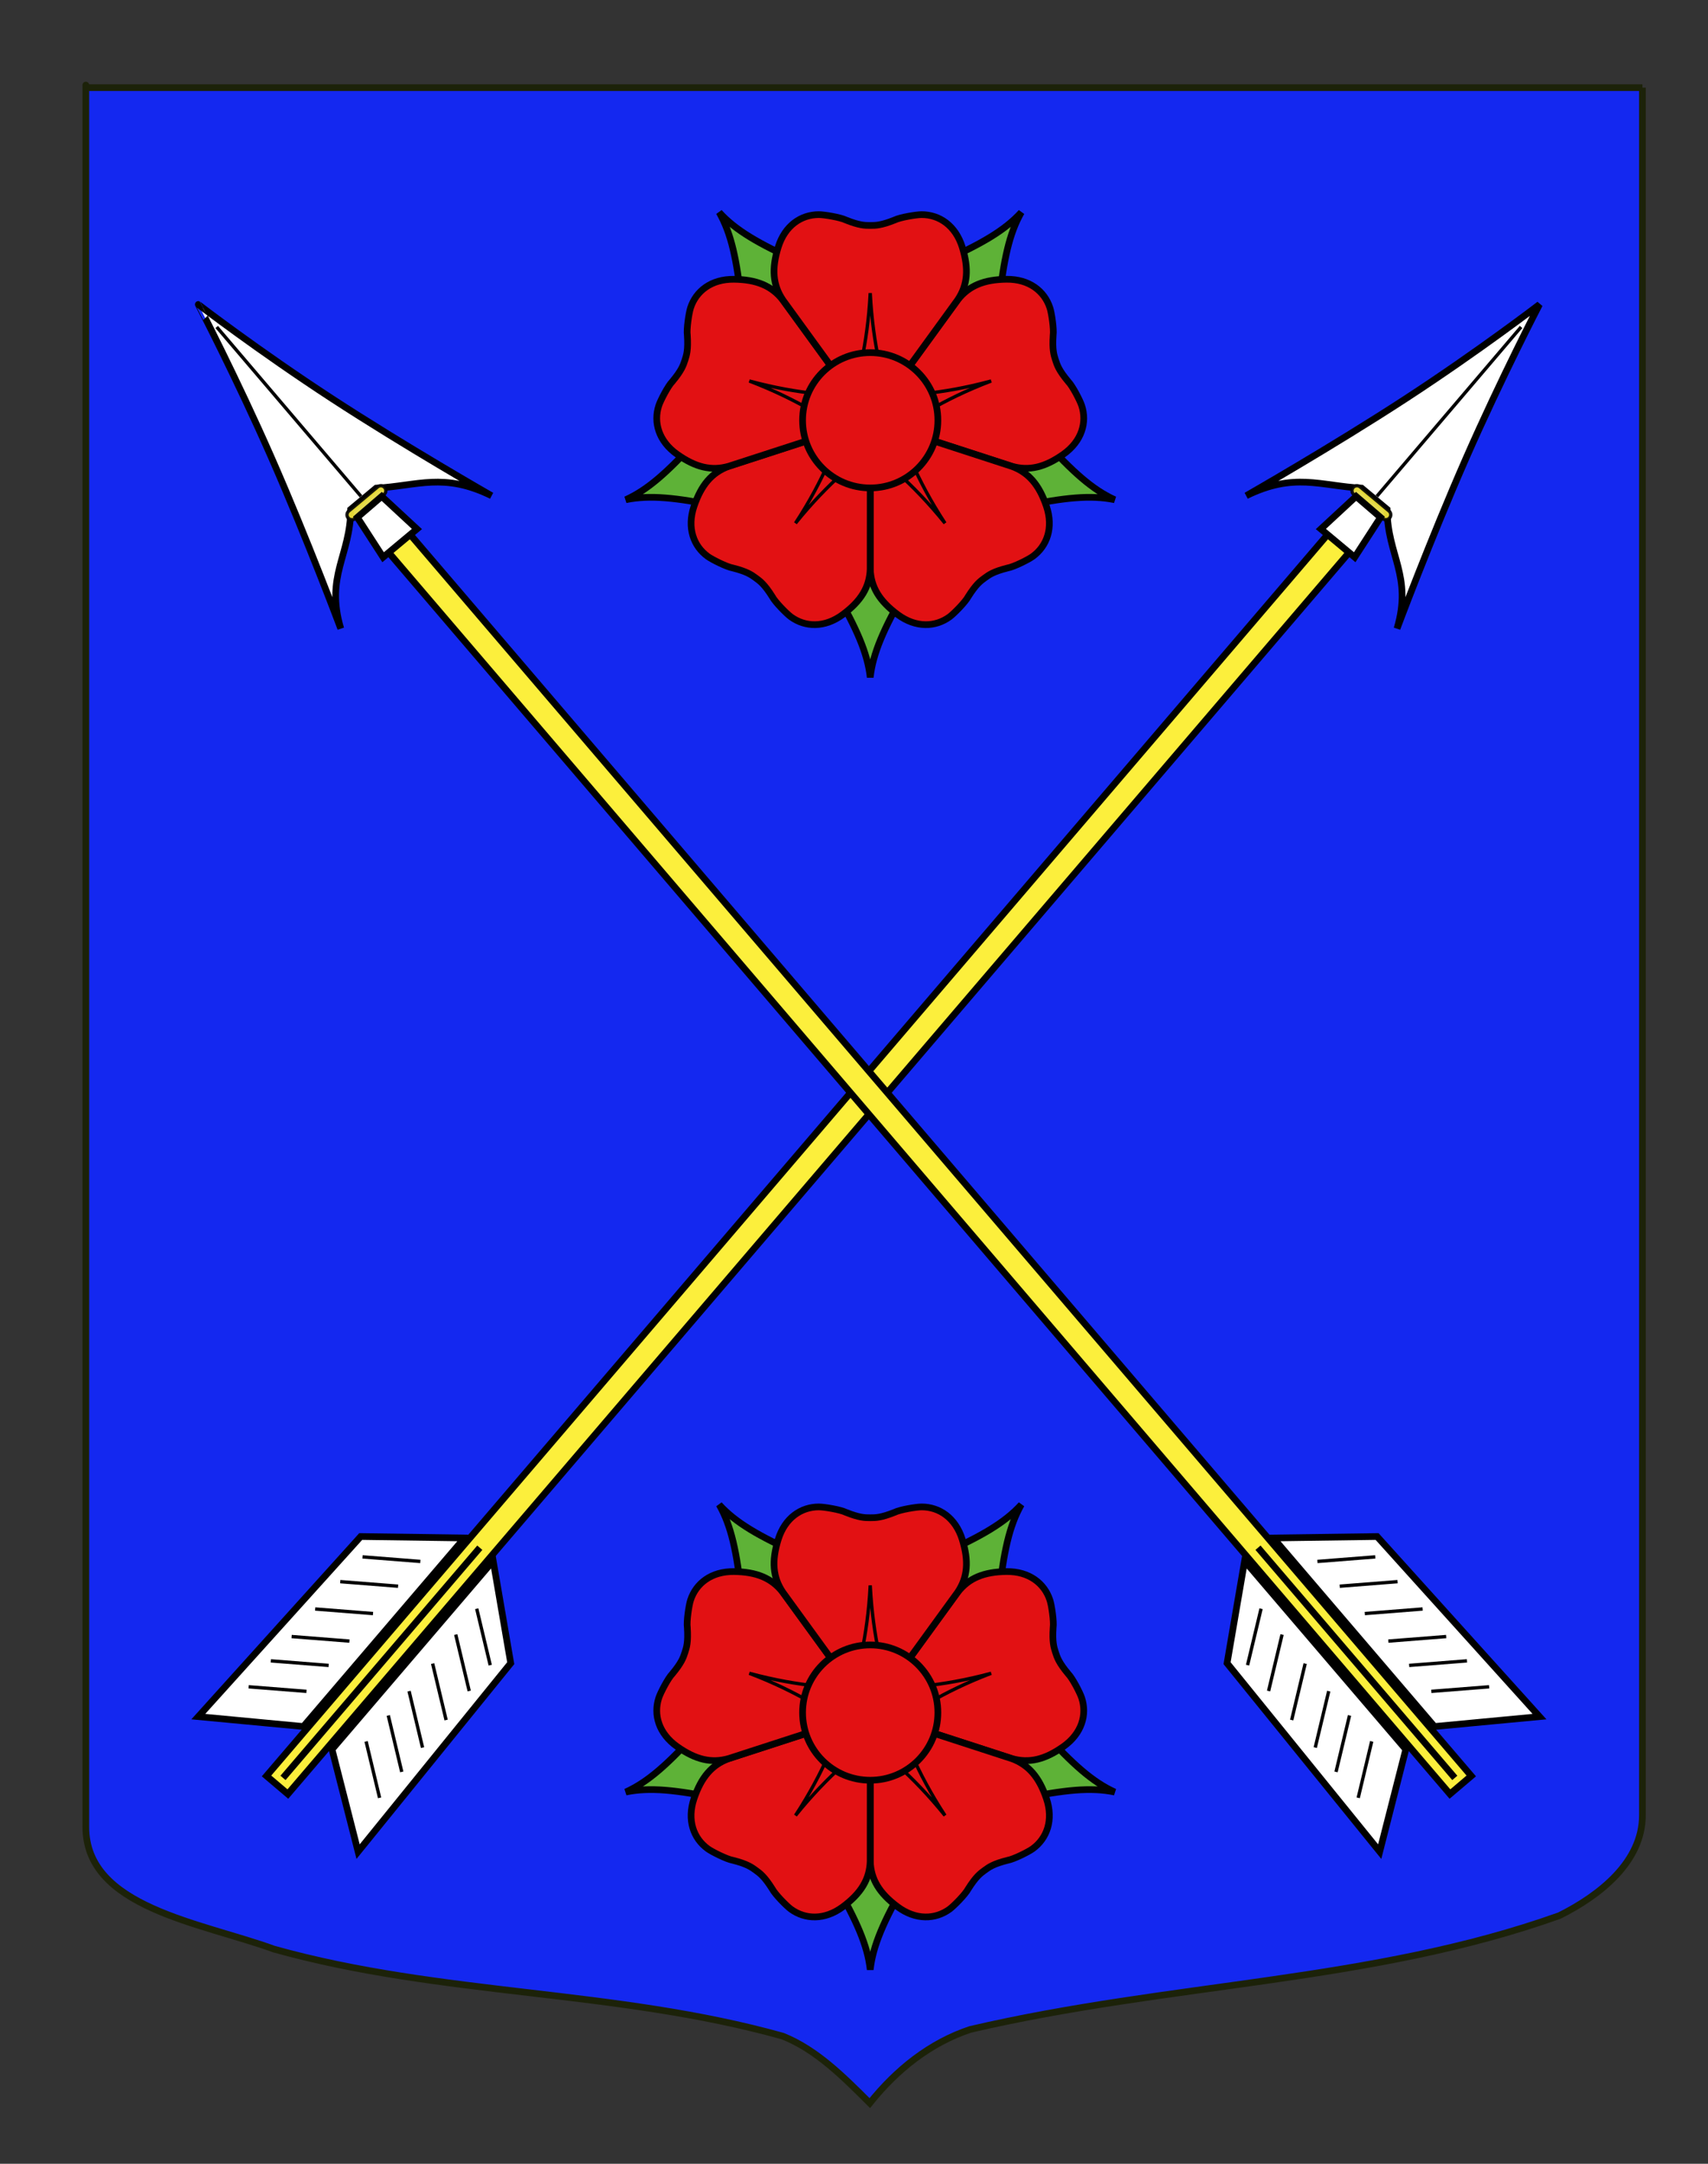 <?xml version="1.0" encoding="utf-8"?>
<!-- Generator: Adobe Illustrator 15.1.0, SVG Export Plug-In . SVG Version: 6.00 Build 0)  -->
<!DOCTYPE svg PUBLIC "-//W3C//DTD SVG 1.1//EN" "http://www.w3.org/Graphics/SVG/1.1/DTD/svg11.dtd">
<svg version="1.1" id="Blason" xmlns="http://www.w3.org/2000/svg" xmlns:xlink="http://www.w3.org/1999/xlink" x="0px" y="0px"
	 width="255.119px" height="323.148px" viewBox="0 0 255.119 323.148" enable-background="new 0 0 255.119 323.148"
	 xml:space="preserve">
<rect x="0" y="0" width="255.119" height="323.148" fill="#333333" stroke="none"/>
<path fill="#1428F0" stroke="#1C2209" d="M245.324,13.091c-78,0-154.505,0-232.505,0c0-3.417,0,10.083,0,259.749
	c0,12.043,17.098,14.25,28.1,18.25c25,7,51,6,76,13c5,2,9,6,12.999,10c4-5,9-9,15-11c30-7,60-7,88-17c6-3,12.406-8,12.406-15
	C245.324,247.549,245.324,149.466,245.324,13.091"/>
<g>
	<path id="Epine_5_1_" fill="#5EB237" stroke="#010202" d="M118.854,63.834l-14.709,1.805c-4.384,4.825-7.343,7.486-10.677,8.995
		c3.582-0.74,7.542-0.326,13.923,1l12.962-7.187L118.854,63.834z"/>
	<path id="Epine_4_1_" fill="#5EB237" stroke="#010202" d="M125.532,52.515l-6.264-13.434c-5.94-2.678-9.387-4.669-11.852-7.375
		c1.811,3.18,2.641,7.072,3.35,13.552l10.842,10.107L125.532,52.515z"/>
	<path id="Epine_3_1_" fill="#5EB237" stroke="#010202" d="M138.36,55.366l10.842-10.107c0.71-6.479,1.541-10.371,3.35-13.552
		c-2.464,2.706-5.908,4.696-11.851,7.375l-6.265,13.435L138.36,55.366z"/>
	<path id="Epine_2_1_" fill="#5EB237" stroke="#010202" d="M139.614,68.448l12.963,7.187c6.381-1.326,10.339-1.74,13.924-1
		c-3.334-1.509-6.293-4.17-10.678-8.995l-14.711-1.805L139.614,68.448z"/>
	<path id="Epine_1_1_" fill="#5EB237" stroke="#010202" d="M127.559,73.681l-2.83,14.55c3.233,5.659,4.85,9.296,5.254,12.935
		c0.406-3.638,2.021-7.274,5.256-12.935l-2.83-14.55H127.559z"/>
	<path id="Petale_5_1_" fill="#E21113" stroke="#010202" d="M156.823,45.974c-0.811-2.499-3.098-4.306-6.484-4.268
		s-5.632,0.977-7.283,3.085l-13.07,17.978l21.141,6.861c2.577,0.734,4.943,0.174,7.708-1.787c2.763-1.958,3.552-4.766,2.735-7.264
		c-0.248-0.77-1.381-2.951-2.016-3.596c-1.395-1.672-1.644-2.44-1.894-3.209c-0.249-0.769-0.499-1.537-0.354-3.709
		C157.438,49.174,157.075,46.742,156.823,45.974z"/>
	<path id="Petale_4_1_" fill="#E21113" stroke="#010202" d="M154.251,83.105c2.125-1.545,3.137-4.277,2.055-7.487
		c-1.084-3.209-2.67-5.056-5.186-5.974l-21.137-6.875l0.007,22.226c0.096,2.679,1.36,4.755,4.079,6.777
		c2.718,2.023,5.632,1.904,7.757,0.361c0.651-0.476,2.377-2.227,2.794-3.031c1.16-1.84,1.812-2.315,2.468-2.791
		c0.654-0.476,1.308-0.952,3.418-1.483C151.397,84.679,153.599,83.58,154.251,83.105z"/>
	<path id="Petale_3_1_" fill="#E21113" stroke="#010202" d="M118.141,92.133c2.125,1.543,5.039,1.662,7.755-0.361
		c2.718-2.021,3.983-4.1,4.08-6.777l0.008-22.226l-21.136,6.875c-2.517,0.918-4.101,2.765-5.186,5.974
		c-1.083,3.21-0.072,5.942,2.054,7.487c0.655,0.475,2.854,1.573,3.745,1.723c2.109,0.532,2.765,1.009,3.418,1.484
		c0.654,0.475,1.309,0.949,2.467,2.791C115.764,89.906,117.489,91.657,118.141,92.133z"/>
	<path id="Petale_2_1_" fill="#E21113" stroke="#010202" d="M98.399,60.581c-0.812,2.498-0.024,5.305,2.74,7.264
		c2.761,1.96,5.129,2.521,7.705,1.787l21.141-6.861l-13.071-17.978c-1.652-2.109-3.897-3.046-7.285-3.085
		c-3.386-0.039-5.673,1.768-6.485,4.268c-0.25,0.77-0.615,3.2-0.48,4.094c0.144,2.173-0.105,2.94-0.355,3.709
		c-0.25,0.77-0.5,1.537-1.893,3.21C99.782,57.629,98.648,59.812,98.399,60.581z"/>
	<path id="Petale_1_1_" fill="#E21113" stroke="#010202" d="M122.305,32.053c-2.627,0-5.053,1.617-6.062,4.85
		c-1.012,3.232-0.811,5.658,0.683,7.882l13.058,17.985l13.059-17.985c1.496-2.225,1.693-4.648,0.684-7.882
		c-1.008-3.233-3.436-4.85-6.062-4.85c-0.81,0-3.231,0.404-4.043,0.808c-2.021,0.809-2.828,0.809-3.638,0.809
		c-0.809,0-1.615,0-3.636-0.809C125.538,32.457,123.114,32.053,122.305,32.053z"/>
	<path id="Pointe_5_1_" fill="#E21113" stroke="#010202" stroke-width="0.5" d="M148.049,56.899
		c-7.812,2.114-12.925,2.075-17.019,2.556l1.748,5.38C136.375,62.818,140.487,59.781,148.049,56.899z"/>
	<path id="Pointe_4_1_" fill="#E21113" stroke="#010202" stroke-width="0.5" d="M141.151,78.138
		c-4.426-6.779-5.969-11.653-7.689-15.396l-4.578,3.326C131.913,68.861,136.071,71.836,141.151,78.138z"/>
	<path id="Pointe_3_1_" fill="#E21113" stroke="#010202" stroke-width="0.5" d="M118.817,78.138
		c5.079-6.302,9.238-9.277,12.269-12.07l-4.577-3.326C124.786,66.485,123.242,71.359,118.817,78.138z"/>
	<path id="Pointe_2_1_" fill="#E21113" stroke="#010202" stroke-width="0.5" d="M111.918,56.899
		c7.563,2.883,11.675,5.918,15.27,7.937l1.749-5.38C124.843,58.974,119.731,59.013,111.918,56.899z"/>
	<path id="Pointe_1_1_" fill="#E21113" stroke="#010202" stroke-width="0.5" d="M129.983,43.773
		c-0.404,8.083-2.02,12.934-2.829,16.976h5.657C132.004,56.706,130.39,51.857,129.983,43.773z"/>
	<circle id="Coeur_1_" fill="#E21113" stroke="#010202" cx="129.983" cy="62.769" r="10.104"/>
</g>
<g>
	<path id="Epine_5_2_" fill="#5EB237" stroke="#010202" d="M118.854,256.834l-14.709,1.805c-4.384,4.825-7.343,7.486-10.677,8.995
		c3.582-0.739,7.542-0.325,13.923,1l12.962-7.187L118.854,256.834z"/>
	<path id="Epine_4_2_" fill="#5EB237" stroke="#010202" d="M125.532,245.515l-6.264-13.434c-5.94-2.678-9.387-4.669-11.852-7.374
		c1.811,3.18,2.641,7.071,3.35,13.551l10.842,10.107L125.532,245.515z"/>
	<path id="Epine_3_2_" fill="#5EB237" stroke="#010202" d="M138.36,248.365l10.842-10.107c0.71-6.479,1.541-10.371,3.35-13.553
		c-2.464,2.706-5.908,4.696-11.851,7.375l-6.265,13.435L138.36,248.365z"/>
	<path id="Epine_2_2_" fill="#5EB237" stroke="#010202" d="M139.614,261.448l12.963,7.187c6.381-1.325,10.339-1.739,13.924-1
		c-3.334-1.509-6.293-4.17-10.678-8.995l-14.711-1.805L139.614,261.448z"/>
	<path id="Epine_1_2_" fill="#5EB237" stroke="#010202" d="M127.559,266.681l-2.83,14.55c3.233,5.659,4.85,9.297,5.254,12.935
		c0.406-3.638,2.021-7.274,5.256-12.935l-2.83-14.55H127.559z"/>
	<path id="Petale_5_2_" fill="#E21113" stroke="#010202" d="M156.823,238.973c-0.811-2.498-3.098-4.305-6.484-4.268
		c-3.387,0.038-5.632,0.977-7.283,3.086l-13.07,17.979l21.141,6.86c2.577,0.734,4.943,0.174,7.708-1.786
		c2.763-1.959,3.552-4.766,2.735-7.265c-0.248-0.77-1.381-2.95-2.016-3.596c-1.395-1.672-1.644-2.44-1.894-3.209
		c-0.249-0.77-0.499-1.537-0.354-3.709C157.438,242.174,157.075,239.742,156.823,238.973z"/>
	<path id="Petale_4_2_" fill="#E21113" stroke="#010202" d="M154.251,276.105c2.125-1.545,3.137-4.278,2.055-7.487
		c-1.084-3.21-2.67-5.057-5.186-5.975l-21.137-6.874l0.007,22.226c0.096,2.678,1.36,4.755,4.079,6.776
		c2.718,2.023,5.632,1.904,7.757,0.361c0.651-0.477,2.377-2.227,2.794-3.031c1.16-1.84,1.812-2.315,2.468-2.791
		c0.654-0.476,1.308-0.951,3.418-1.483C151.397,277.678,153.599,276.579,154.251,276.105z"/>
	<path id="Petale_3_2_" fill="#E21113" stroke="#010202" d="M118.141,285.133c2.125,1.543,5.039,1.662,7.755-0.361
		c2.718-2.021,3.983-4.1,4.08-6.776l0.008-22.226l-21.136,6.874c-2.517,0.918-4.101,2.765-5.186,5.975
		c-1.083,3.209-0.072,5.942,2.054,7.487c0.655,0.475,2.854,1.572,3.745,1.722c2.109,0.532,2.765,1.01,3.418,1.484
		c0.654,0.475,1.309,0.949,2.467,2.79C115.764,282.904,117.489,284.656,118.141,285.133z"/>
	<path id="Petale_2_2_" fill="#E21113" stroke="#010202" d="M98.399,253.58c-0.812,2.498-0.024,5.305,2.74,7.264
		c2.761,1.961,5.129,2.521,7.705,1.787l21.141-6.861l-13.071-17.978c-1.652-2.109-3.897-3.046-7.285-3.085
		c-3.386-0.039-5.673,1.768-6.485,4.268c-0.25,0.769-0.615,3.199-0.48,4.094c0.144,2.173-0.105,2.939-0.355,3.709
		c-0.25,0.769-0.5,1.537-1.893,3.209C99.782,250.629,98.648,252.812,98.399,253.58z"/>
	<path id="Petale_1_2_" fill="#E21113" stroke="#010202" d="M122.305,225.053c-2.627,0-5.053,1.616-6.062,4.85
		c-1.012,3.232-0.811,5.657,0.683,7.882l13.058,17.985l13.059-17.985c1.496-2.225,1.693-4.648,0.684-7.882
		c-1.008-3.233-3.436-4.85-6.062-4.85c-0.81,0-3.231,0.404-4.043,0.808c-2.021,0.809-2.828,0.809-3.638,0.809
		c-0.809,0-1.615,0-3.636-0.809C125.538,225.457,123.114,225.053,122.305,225.053z"/>
	<path id="Pointe_5_2_" fill="#E21113" stroke="#010202" stroke-width="0.5" d="M148.049,249.898
		c-7.812,2.113-12.925,2.074-17.019,2.556l1.748,5.381C136.375,255.818,140.487,252.781,148.049,249.898z"/>
	<path id="Pointe_4_2_" fill="#E21113" stroke="#010202" stroke-width="0.5" d="M141.151,271.138
		c-4.426-6.778-5.969-11.653-7.689-15.396l-4.578,3.326C131.913,261.861,136.071,264.836,141.151,271.138z"/>
	<path id="Pointe_3_2_" fill="#E21113" stroke="#010202" stroke-width="0.5" d="M118.817,271.138
		c5.079-6.302,9.238-9.276,12.269-12.07l-4.577-3.326C124.786,259.484,123.242,264.359,118.817,271.138z"/>
	<path id="Pointe_2_2_" fill="#E21113" stroke="#010202" stroke-width="0.5" d="M111.918,249.898
		c7.563,2.884,11.675,5.918,15.27,7.937l1.749-5.38C124.843,251.973,119.731,252.012,111.918,249.898z"/>
	<path id="Pointe_1_2_" fill="#E21113" stroke="#010202" stroke-width="0.5" d="M129.983,236.773
		c-0.404,8.083-2.02,12.933-2.829,16.976h5.657C132.004,249.705,130.39,244.856,129.983,236.773z"/>
	<circle id="Coeur_2_" fill="#E21113" stroke="#010202" cx="129.983" cy="255.768" r="10.104"/>
</g>
<g>
	<polygon id="rect3781" fill="#FCEF3C" stroke="#000000" points="39.811,265.23 198.983,79.036 202.167,81.738 42.996,267.934 	"/>
	<path id="path2849" fill="#FFFFFF" stroke="#000000" d="M229.95,45.468c0,0-8.999,6.91-19.948,14.05
		c-10.95,7.143-23.853,14.515-23.853,14.515c7.146-3.512,11.039-1.481,17.233-1.13l1.872,1.562l0.064,0.054l1.873,1.563
		c0.017,6.888,3.818,9.892,1.478,17.794c0,0,4.996-13.353,10.315-25.455C224.306,56.319,229.95,45.468,229.95,45.468z"/>
	<path id="path2851" fill="#FCEF3C" stroke="#000000" stroke-width="0.5" d="M227.201,48.834L205.655,74.12"/>
	<path id="rect2853" opacity="0.9" fill="#FCEF3C" stroke="#000000" stroke-width="0.5" enable-background="new    " d="
		M203.158,72.711l4.317,3.604c0.313,0.265,0.354,0.729,0.09,1.042l0,0c-0.262,0.313-0.729,0.354-1.043,0.093l-4.316-3.604
		c-0.314-0.262-0.355-0.729-0.094-1.042l0,0C202.375,72.493,202.845,72.451,203.158,72.711z"/>
	<path id="path2856" fill="#FFFFFF" stroke="#000000" d="M202.554,74.132l-5.259,4.872l5.052,4.217l3.853-5.953L202.554,74.132z"/>
	<g id="g1942">
		<path id="path3783" fill="#FFFFFF" stroke="#000000" d="M45.311,257.848l-15.691-1.479l24.26-26.896l15.499,0.219L45.311,257.848z
			"/>
		<path id="path1930" fill="#FFFFFF" stroke="#000000" d="M49.591,261.262l3.896,15.271l22.798-28.144l-2.621-15.277L49.591,261.262
			z"/>
		<path id="path1932" fill="#FFFFFF" stroke="#000000" d="M71.665,231.145L42.27,265.523"/>
	</g>
	<g id="g1977">
		<path id="path1965" fill="#FCEF3C" stroke="#000000" stroke-width="0.5" d="M62.788,233.195l-8.638-0.68"/>
		<path id="path1967" fill="#FCEF3C" stroke="#000000" stroke-width="0.5" d="M59.462,236.893l-8.64-0.68"/>
		<path id="path1969" fill="#FCEF3C" stroke="#000000" stroke-width="0.5" d="M55.715,240.979l-8.64-0.682"/>
		<path id="path1971" fill="#FCEF3C" stroke="#000000" stroke-width="0.5" d="M52.195,245.092l-8.637-0.68"/>
		<path id="path1973" fill="#FCEF3C" stroke="#000000" stroke-width="0.5" d="M49.091,248.723l-8.638-0.68"/>
		<path id="path1975" fill="#FCEF3C" stroke="#000000" stroke-width="0.5" d="M45.777,252.598l-8.637-0.682"/>
	</g>
	<g id="g1985" transform="matrix(-1,0,0,1,555.84,-0.214)">
		<path id="path1987" fill="#FCEF3C" stroke="#000000" stroke-width="0.5" d="M484.631,240.47l-2.015,8.429"/>
		<path id="path1989" fill="#FCEF3C" stroke="#000000" stroke-width="0.5" d="M487.768,244.331l-2.013,8.426"/>
		<path id="path1991" fill="#FCEF3C" stroke="#000000" stroke-width="0.5" d="M491.219,248.665l-2.014,8.428"/>
		<path id="path1993" fill="#FCEF3C" stroke="#000000" stroke-width="0.5" d="M494.738,252.78l-2.013,8.43"/>
		<path id="path1995" fill="#FCEF3C" stroke="#000000" stroke-width="0.5" d="M497.844,256.413l-2.014,8.426"/>
		<path id="path1997" fill="#FCEF3C" stroke="#000000" stroke-width="0.5" d="M501.156,260.288l-2.014,8.424"/>
	</g>
</g>
<g>
	<polygon id="rect3781_1_" fill="#FCEF3C" stroke="#000000" points="216.574,267.934 57.402,81.738 60.586,79.036 219.758,265.23 	
		"/>
	<path id="path2849_1_" fill="#FFFFFF" stroke="#000000" d="M40.583,68.422c5.32,12.103,10.316,25.455,10.316,25.455
		c-2.342-7.903,1.461-10.906,1.478-17.794l1.873-1.563l0.064-0.054l1.872-1.562c6.194-0.352,10.088-2.381,17.234,1.13
		c0,0-12.902-7.372-23.853-14.515c-10.949-7.14-19.948-14.05-19.948-14.05S35.263,56.319,40.583,68.422z"/>
	<path id="path2851_1_" fill="#FCEF3C" stroke="#000000" stroke-width="0.5" d="M53.915,74.12L32.369,48.834"/>
	<path id="rect2853_1_" opacity="0.9" fill="#FCEF3C" stroke="#000000" stroke-width="0.5" enable-background="new    " d="
		M57.457,72.806L57.457,72.806c0.263,0.313,0.222,0.78-0.093,1.042l-4.316,3.604c-0.313,0.261-0.781,0.221-1.044-0.093l0,0
		c-0.264-0.312-0.224-0.778,0.091-1.042l4.317-3.604C56.725,72.451,57.194,72.493,57.457,72.806z"/>
	<path id="path2856_1_" fill="#FFFFFF" stroke="#000000" d="M53.371,77.268l3.853,5.953l5.051-4.217l-5.258-4.872L53.371,77.268z"/>
	<g id="g1942_1_">
		<path id="path3783_1_" fill="#FFFFFF" stroke="#000000" d="M190.192,229.693l15.498-0.219l24.26,26.896l-15.691,1.479
			L190.192,229.693z"/>
		<path id="path1930_1_" fill="#FFFFFF" stroke="#000000" d="M185.905,233.114l-2.621,15.276l22.799,28.144l3.896-15.271
			L185.905,233.114z"/>
		<path id="path1932_1_" fill="#FFFFFF" stroke="#000000" d="M217.299,265.523l-29.396-34.379"/>
	</g>
	<g id="g1977_1_">
		<path id="path1965_1_" fill="#FCEF3C" stroke="#000000" stroke-width="0.5" d="M205.419,232.516l-8.639,0.68"/>
		<path id="path1967_1_" fill="#FCEF3C" stroke="#000000" stroke-width="0.5" d="M208.747,236.213l-8.639,0.68"/>
		<path id="path1969_1_" fill="#FCEF3C" stroke="#000000" stroke-width="0.5" d="M212.494,240.297l-8.64,0.682"/>
		<path id="path1971_1_" fill="#FCEF3C" stroke="#000000" stroke-width="0.5" d="M216.011,244.412l-8.638,0.68"/>
		<path id="path1973_1_" fill="#FCEF3C" stroke="#000000" stroke-width="0.5" d="M219.117,248.043l-8.638,0.68"/>
		<path id="path1975_1_" fill="#FCEF3C" stroke="#000000" stroke-width="0.5" d="M222.429,251.916l-8.638,0.682"/>
	</g>
	<g id="g1985_1_" transform="matrix(-1,0,0,1,555.84,-0.214)">
		<path id="path1987_1_" fill="#FCEF3C" stroke="#000000" stroke-width="0.5" d="M369.495,248.898l-2.016-8.429"/>
		<path id="path1989_1_" fill="#FCEF3C" stroke="#000000" stroke-width="0.5" d="M366.356,252.757l-2.014-8.426"/>
		<path id="path1991_1_" fill="#FCEF3C" stroke="#000000" stroke-width="0.5" d="M362.905,257.093l-2.014-8.428"/>
		<path id="path1993_1_" fill="#FCEF3C" stroke="#000000" stroke-width="0.5" d="M359.386,261.21l-2.014-8.43"/>
		<path id="path1995_1_" fill="#FCEF3C" stroke="#000000" stroke-width="0.5" d="M356.281,264.839l-2.015-8.426"/>
		<path id="path1997_1_" fill="#FCEF3C" stroke="#000000" stroke-width="0.5" d="M352.968,268.712l-2.014-8.424"/>
	</g>
</g>
</svg>
